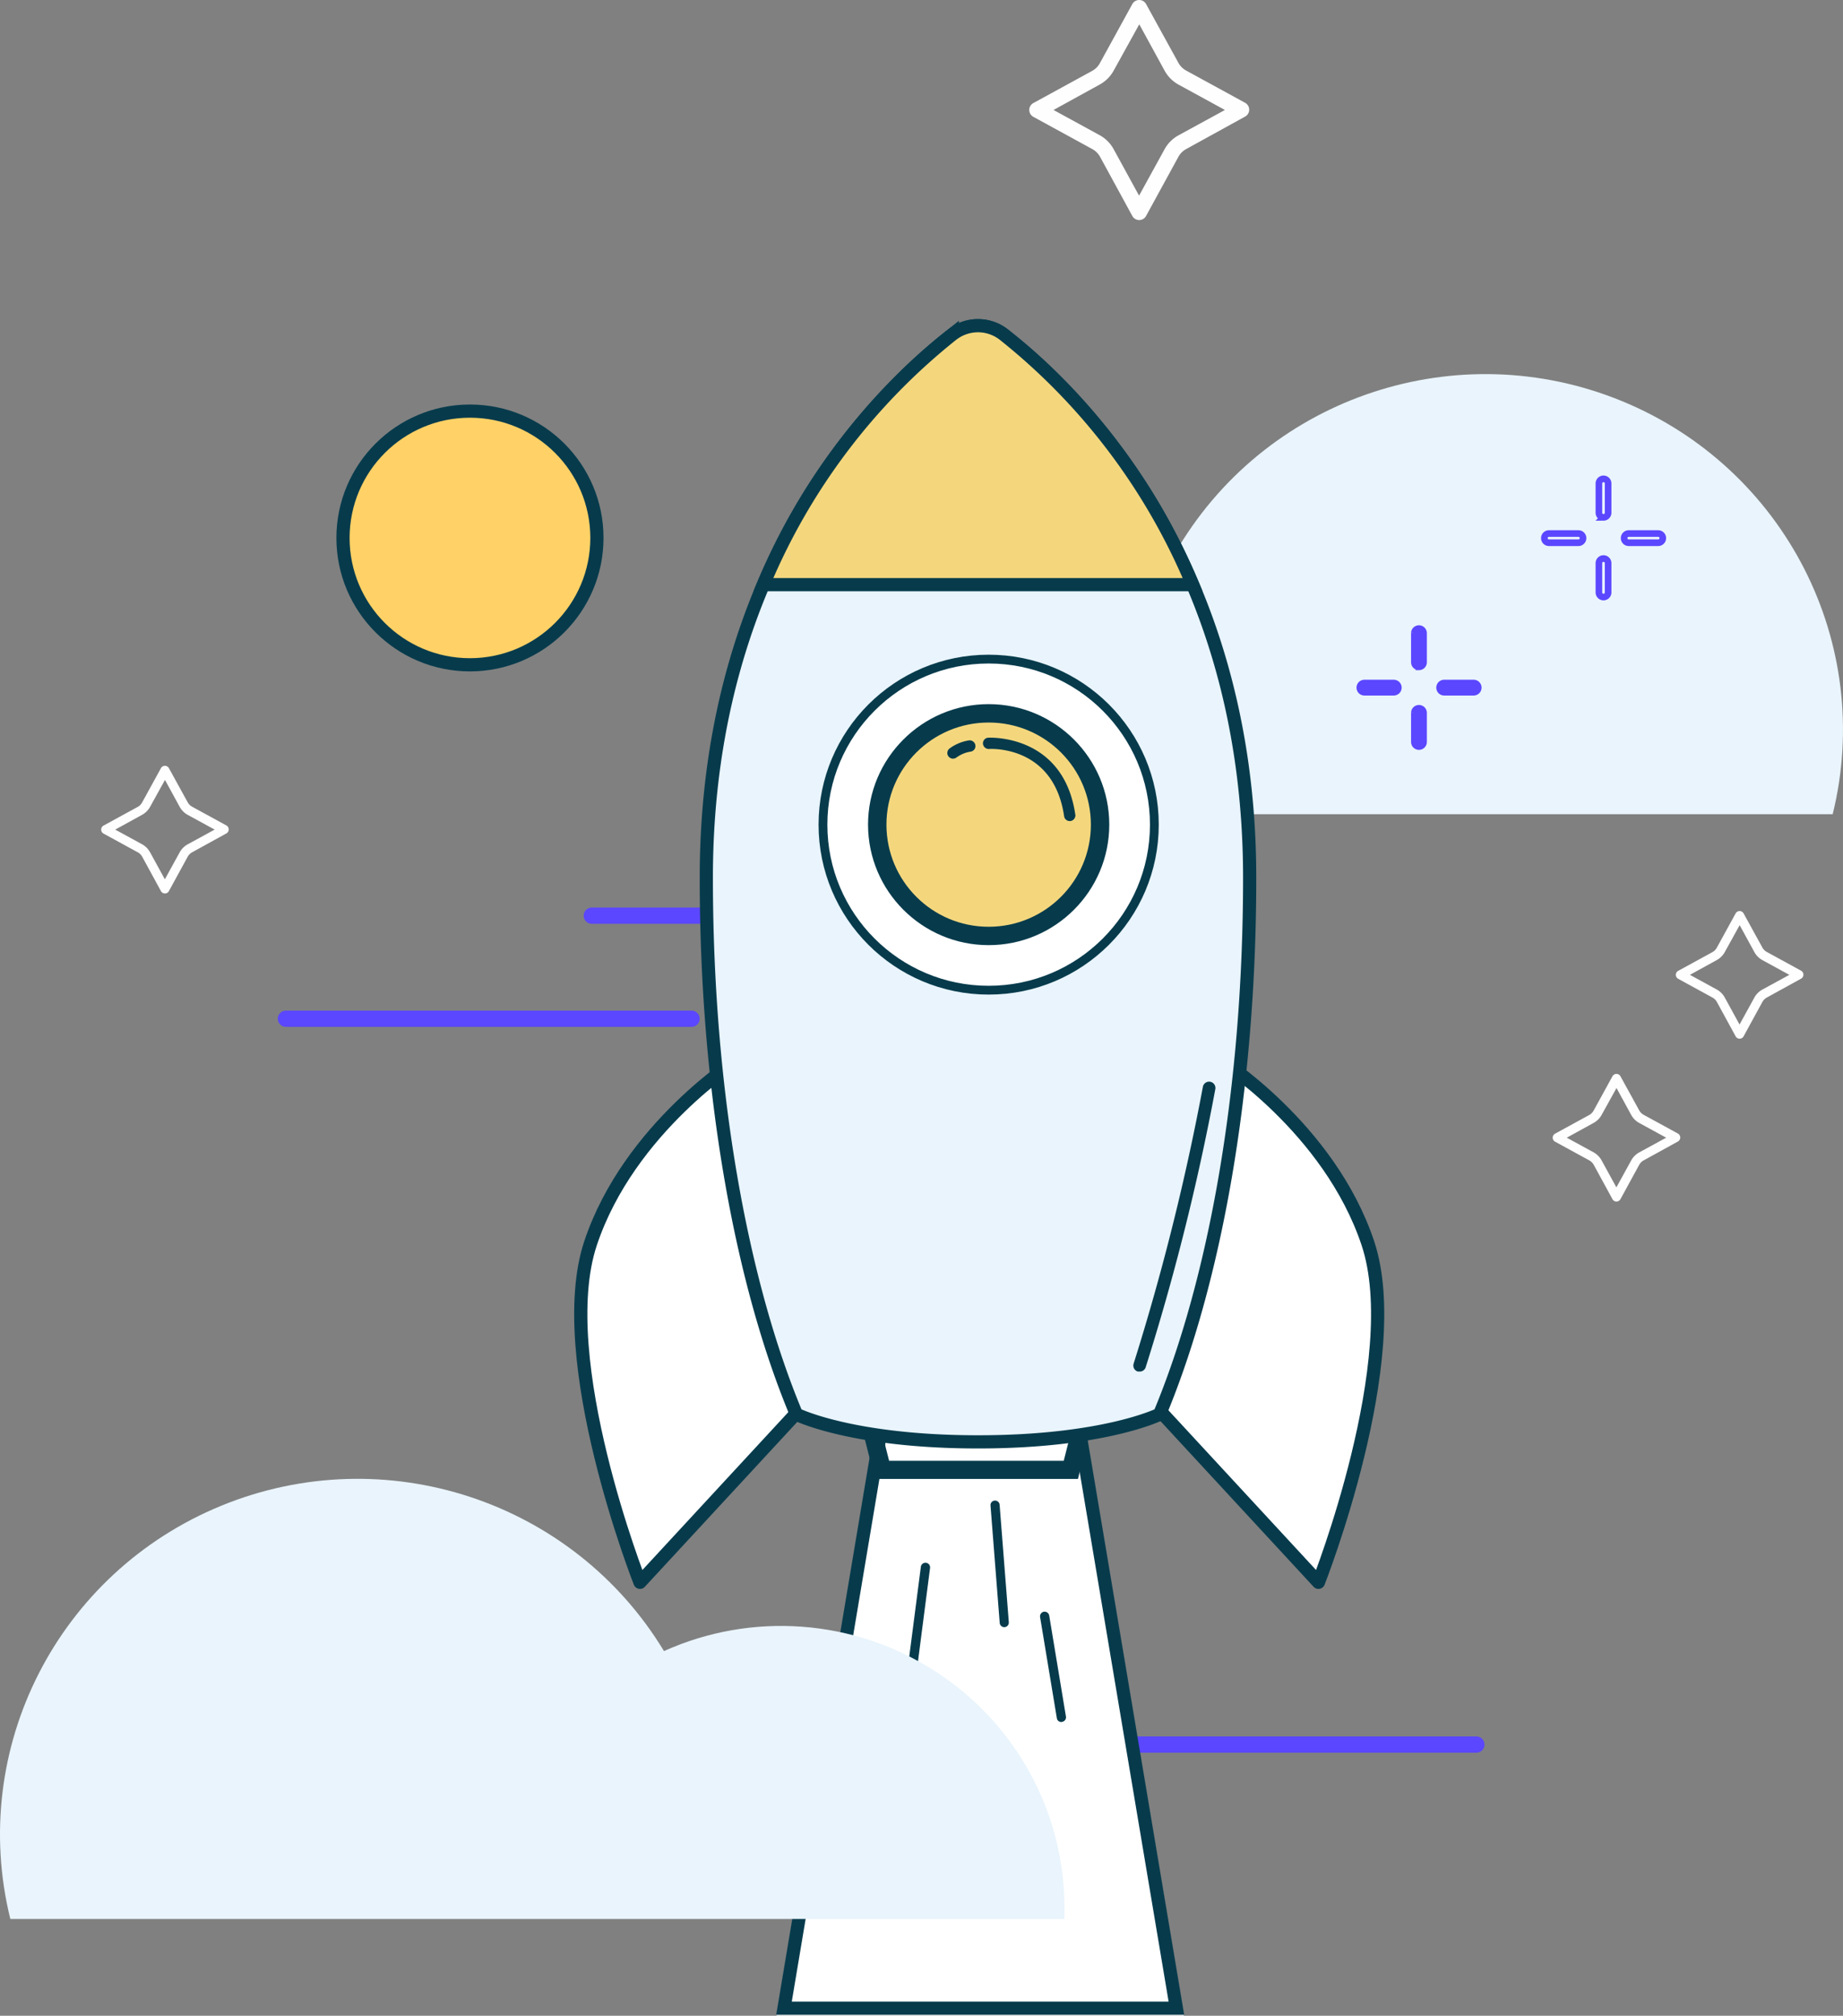 <svg width="419" height="458" viewBox="0 0 419 458" xmlns="http://www.w3.org/2000/svg">
    <rect x="0" y="0" width="419" height="458" fill="#808080" stroke="none"/>
    <g fill="none" fill-rule="evenodd">
        <path d="M416.656 185c9.557-38.78-10.832-78.68-47.981-93.894-37.149-15.215-79.911-1.18-100.63 33.03-19.956-8.959-43.123-7.243-61.522 4.555-18.4 11.799-29.517 32.068-29.523 53.826V185h239.656z" fill="#E9F4FC"/>
        <g stroke="#5B47FF" stroke-linecap="round" stroke-linejoin="round" stroke-width="3.69">
            <path d="M134.538 208.047h92.2M65 231.463h92.219M243.433 396.38h92.219"/>
        </g>
        <path fill="#FFF" d="M269.168 458H176.52l24.273-144.303h44.104z"/>
        <path stroke="#073B4C" stroke-width="3" fill="#FFF" d="M178.236 456.282h89.216l-23.67-140.867h-41.916z"/>
        <path d="M250.295 315.415h-56.618l5.227 20.615h46.165l5.226-20.615zm-5.321 4.123-3.136 12.369h-39.701L199 319.537h45.973z" fill="#073B4C"/>
        <path d="M168.317 240.39s-25.267 15.768-34.051 42.061c-8.785 26.293 11.232 77.065 11.232 77.065l46.015-49.748-23.196-69.377zM253.73 309.768l46.014 49.746s20.015-50.77 11.232-77.062c-8.784-26.293-34.051-42.061-34.051-42.061l-23.196 69.377z" stroke="#073B4C" stroke-width="3" fill="#FFF" stroke-linecap="round" stroke-linejoin="round"/>
        <path d="M263.632 321.338c12.55-30.01 20.476-73.512 20.476-121.922 0-73.366-40.535-111.563-55.93-123.425a9.548 9.548 0 0 0-11.67 0c-15.395 11.862-55.93 50.122-55.93 123.425 0 48.41 7.906 91.89 20.477 121.922 0 0 12.55 6.266 41.288 6.266 28.739 0 41.289-6.266 41.289-6.266" fill="#E9F4FC"/>
        <path d="M263.632 321.338c12.55-30.01 20.476-73.512 20.476-121.922 0-73.366-40.535-111.563-55.93-123.425a9.548 9.548 0 0 0-11.67 0c-15.395 11.862-55.93 50.122-55.93 123.425 0 48.41 7.906 91.89 20.477 121.922 0 0 12.55 6.266 41.288 6.266 28.739 0 41.289-6.266 41.289-6.266z" stroke="#073B4C" stroke-width="3"/>
        <path d="M216.508 75.99a143.004 143.004 0 0 0-42.962 56.848h97.595a143.024 143.024 0 0 0-42.962-56.847 9.548 9.548 0 0 0-11.671 0" fill="#F4D77D"/>
        <path d="M216.508 75.99a143.004 143.004 0 0 0-42.962 56.848h97.595a143.024 143.024 0 0 0-42.962-56.847 9.548 9.548 0 0 0-11.671 0z" stroke="#073B4C" stroke-width="3"/>
        <path d="M224.77 149.753c20.802 0 37.67 16.84 37.67 37.613s-16.868 37.612-37.67 37.612c-20.804 0-37.67-16.839-37.67-37.612 0-20.774 16.866-37.613 37.67-37.613" fill="#FFF"/>
        <path d="M224.77 149.753c20.802 0 37.67 16.84 37.67 37.613s-16.868 37.612-37.67 37.612c-20.804 0-37.67-16.839-37.67-37.612 0-20.774 16.866-37.613 37.67-37.613z" stroke="#073B4C" stroke-width="2"/>
        <path d="M224.77 212.657c-13.966 0-25.33-11.347-25.33-25.291 0-13.946 11.364-25.29 25.33-25.29 13.967 0 25.329 11.344 25.329 25.29 0 13.944-11.362 25.29-25.33 25.29" fill="#F4D77D"/>
        <path d="M197.348 187.366c0 15.097 12.301 27.379 27.421 27.379s27.421-12.282 27.421-27.38c0-15.097-12.3-27.379-27.42-27.379-15.121 0-27.422 12.282-27.422 27.38zm27.421-23.203c12.834 0 23.238 10.388 23.238 23.203 0 12.814-10.404 23.202-23.238 23.202s-23.238-10.388-23.238-23.202c0-12.815 10.404-23.203 23.238-23.203" fill="#073B4C"/>
        <path d="M243.197 186.3a1.024 1.024 0 0 1-1.025-.876c-2.386-16.248-16.732-15.538-17.339-15.497a1.068 1.068 0 0 1-1.11-.96 1.024 1.024 0 0 1 .936-1.105c.009-.002.02-.002.026-.002.167 0 16.88-.919 19.535 17.271a1.042 1.042 0 0 1-.878 1.17h-.145z" fill="#073B4C"/>
        <path d="M243.197 186.3a1.024 1.024 0 0 1-1.025-.876c-2.386-16.248-16.732-15.538-17.339-15.497a1.068 1.068 0 0 1-1.11-.96 1.024 1.024 0 0 1 .936-1.105c.009-.002.02-.002.026-.002.167 0 16.88-.919 19.535 17.271a1.042 1.042 0 0 1-.878 1.17h-.145z" stroke="#073B4C" stroke-width=".5"/>
        <path d="M216.654 172.12a1.066 1.066 0 0 1-.816-.396 1.042 1.042 0 0 1 .189-1.462 9.897 9.897 0 0 1 4.308-1.796 1.067 1.067 0 0 1 1.172.918 1.023 1.023 0 0 1-.885 1.147l-.015.002a7.626 7.626 0 0 0-3.305 1.378c-.188.138-.416.211-.648.21" fill="#073B4C"/>
        <path d="M216.654 172.12a1.066 1.066 0 0 1-.816-.396 1.042 1.042 0 0 1 .189-1.462 9.897 9.897 0 0 1 4.308-1.796 1.067 1.067 0 0 1 1.172.918 1.023 1.023 0 0 1-.885 1.147l-.015.002a7.626 7.626 0 0 0-3.305 1.378c-.188.138-.416.211-.648.21z" stroke="#073B4C" stroke-width=".5"/>
        <path d="M258.738 311.251a1.045 1.045 0 0 1-.65-1.316 541.366 541.366 0 0 0 15.751-62.924 1.062 1.062 0 0 1 2.092.376 534.013 534.013 0 0 1-15.836 63.196 1.02 1.02 0 0 1-1.023.668h-.334z" fill="#073B4C"/>
        <path d="M259.072 311.251h-.334a1.045 1.045 0 0 1-.65-1.316 541.366 541.366 0 0 0 15.751-62.924 1.062 1.062 0 0 1 2.092.376 534.013 534.013 0 0 1-15.836 63.196 1.02 1.02 0 0 1-1.023.668z" stroke="#073B4C" stroke-width=".75"/>
        <path d="M227.257 341.882c0 .01 0 .02.002.025l2.092 26.672c.046.574-.381 1.08-.956 1.125l-.09.002a1.045 1.045 0 0 1-1.025-.96l-2.092-26.69a1.025 1.025 0 0 1 .935-1.107l.028-.002a1.026 1.026 0 0 1 1.106.935zM210.536 355.077c.577.073.985.601.91 1.18l-3.64 28.129c-.067.48-.454.844-.926.894l-.12.006h-.146a1.045 1.045 0 0 1-.9-1.172l3.64-28.129a1.053 1.053 0 0 1 1.182-.908zM238.533 367.053l3.807 22.972a1.043 1.043 0 0 1-.858 1.19l-.188.043a1.023 1.023 0 0 1-1.025-.878l-3.809-22.972a1.068 1.068 0 0 1 .86-1.212l.113-.01h.112c.48.027.895.378.988.867z" fill="#073B4C"/>
        <path d="M106.844 151.048c-15.942 0-28.864-12.904-28.864-28.82 0-15.918 12.922-28.82 28.864-28.82 15.943 0 28.865 12.902 28.865 28.82-.013 15.912-12.929 28.808-28.865 28.82z" stroke="#073B4C" stroke-width="3" fill="#FFD166"/>
        <path d="M322.596 151.517a1.047 1.047 0 0 1-1.046-1.044v-6.662a1.047 1.047 0 0 1 2.091 0v6.662c0 .576-.468 1.044-1.045 1.044zM322.596 169.624a1.047 1.047 0 0 1-1.046-1.045v-6.662a1.047 1.047 0 0 1 2.091 0v6.662c0 .577-.468 1.045-1.045 1.045zM335 157.28h-6.672a1.044 1.044 0 1 1 0-2.088H335a1.045 1.045 0 1 1 0 2.089zM316.866 157.28h-6.672a1.044 1.044 0 1 1 0-2.088h6.672c.575 0 1.046.468 1.046 1.044 0 .577-.47 1.045-1.046 1.045z" stroke="#5B47FF" stroke-width="1.5" fill="#5B47FF"/>
        <path d="M364.552 117.55a1.045 1.045 0 0 1-1.046-1.044v-6.662a1.045 1.045 0 0 1 2.092 0v6.662c0 .576-.469 1.044-1.046 1.044zM364.552 135.657a1.045 1.045 0 0 1-1.046-1.045v-6.662a1.045 1.045 0 0 1 2.092 0v6.662c0 .577-.469 1.045-1.046 1.045zM376.954 123.314h-6.67a1.044 1.044 0 1 1 0-2.089h6.67a1.045 1.045 0 1 1 0 2.089zM358.82 123.314h-6.67a1.044 1.044 0 1 1 0-2.089h6.67a1.045 1.045 0 1 1 0 2.089z" stroke="#5B47FF" stroke-width="1.5"/>
        <path d="M259 50a1.788 1.788 0 0 1-1.573-.93l-7.329-13.435a4.444 4.444 0 0 0-1.764-1.762l-13.406-7.326a1.786 1.786 0 0 1 0-3.132l13.406-7.325a4.42 4.42 0 0 0 1.764-1.823l7.329-13.34a1.788 1.788 0 0 1 3.134 0l7.341 13.34a4.42 4.42 0 0 0 1.764 1.763l13.406 7.325a1.786 1.786 0 0 1 0 3.133l-13.406 7.385a4.432 4.432 0 0 0-1.764 1.762l-7.329 13.4c-.305.588-.91.96-1.573.965zm-19.484-25.013 10.534 5.753a7.994 7.994 0 0 1 3.146 3.18l5.768 10.53 5.792-10.53a8.006 8.006 0 0 1 3.182-3.18l10.546-5.753-10.534-5.753a8.006 8.006 0 0 1-3.182-3.18l-5.756-10.53-5.816 10.506a7.994 7.994 0 0 1-3.181 3.18l-10.5 5.777zM367.5 273c-.38.001-.73-.206-.912-.539l-4.251-7.792a2.577 2.577 0 0 0-1.023-1.023l-7.776-4.248a1.036 1.036 0 0 1 0-1.817l7.776-4.249a2.564 2.564 0 0 0 1.023-1.057l4.25-7.737a1.037 1.037 0 0 1 1.818 0l4.258 7.737c.236.432.591.787 1.023 1.022l7.776 4.25a1.036 1.036 0 0 1 0 1.816l-7.776 4.283a2.57 2.57 0 0 0-1.023 1.023l-4.25 7.771a1.037 1.037 0 0 1-.913.56zm-11.3-14.507 6.11 3.336a4.637 4.637 0 0 1 1.824 1.845l3.345 6.107 3.36-6.107a4.644 4.644 0 0 1 1.845-1.845l6.117-3.336-6.11-3.337a4.644 4.644 0 0 1-1.846-1.845l-3.338-6.107-3.373 6.093a4.637 4.637 0 0 1-1.846 1.845l-6.089 3.35zM395.5 236c-.38.001-.73-.206-.912-.539l-4.251-7.792a2.577 2.577 0 0 0-1.023-1.023l-7.776-4.248a1.036 1.036 0 0 1 0-1.817l7.776-4.249a2.564 2.564 0 0 0 1.023-1.057l4.25-7.737a1.037 1.037 0 0 1 1.818 0l4.258 7.737c.236.432.591.787 1.023 1.022l7.776 4.25a1.036 1.036 0 0 1 0 1.816l-7.776 4.283a2.57 2.57 0 0 0-1.023 1.023l-4.25 7.771a1.037 1.037 0 0 1-.913.56zm-11.3-14.507 6.11 3.336a4.637 4.637 0 0 1 1.824 1.845l3.345 6.107 3.36-6.107a4.644 4.644 0 0 1 1.845-1.845l6.117-3.336-6.11-3.337a4.644 4.644 0 0 1-1.846-1.845l-3.338-6.107-3.373 6.093a4.637 4.637 0 0 1-1.846 1.845l-6.089 3.35zM37.5 203c-.38.001-.73-.206-.912-.539l-4.251-7.792a2.577 2.577 0 0 0-1.023-1.023l-7.776-4.248a1.036 1.036 0 0 1 0-1.817l7.776-4.249a2.564 2.564 0 0 0 1.023-1.057l4.25-7.737a1.037 1.037 0 0 1 1.818 0l4.258 7.737c.236.432.591.787 1.023 1.022l7.776 4.25a1.036 1.036 0 0 1 0 1.816l-7.776 4.283a2.57 2.57 0 0 0-1.023 1.023l-4.25 7.771a1.037 1.037 0 0 1-.913.56zm-11.3-14.507 6.11 3.336a4.637 4.637 0 0 1 1.824 1.845l3.345 6.107 3.36-6.107a4.644 4.644 0 0 1 1.845-1.845l6.117-3.336-6.11-3.337a4.644 4.644 0 0 1-1.846-1.845l-3.338-6.107-3.373 6.093a4.637 4.637 0 0 1-1.846 1.845l-6.089 3.35z" fill="#FEFEFE" fill-rule="nonzero"/>
        <path d="M2.344 436c-9.557-38.78 10.832-78.68 47.981-93.894 37.149-15.215 79.911-1.18 100.63 33.03 19.955-8.988 43.138-7.286 61.546 4.519 18.408 11.804 29.52 32.093 29.499 53.862V436H2.344z" fill="#E9F4FC" fill-rule="nonzero"/>
    </g>
</svg>
